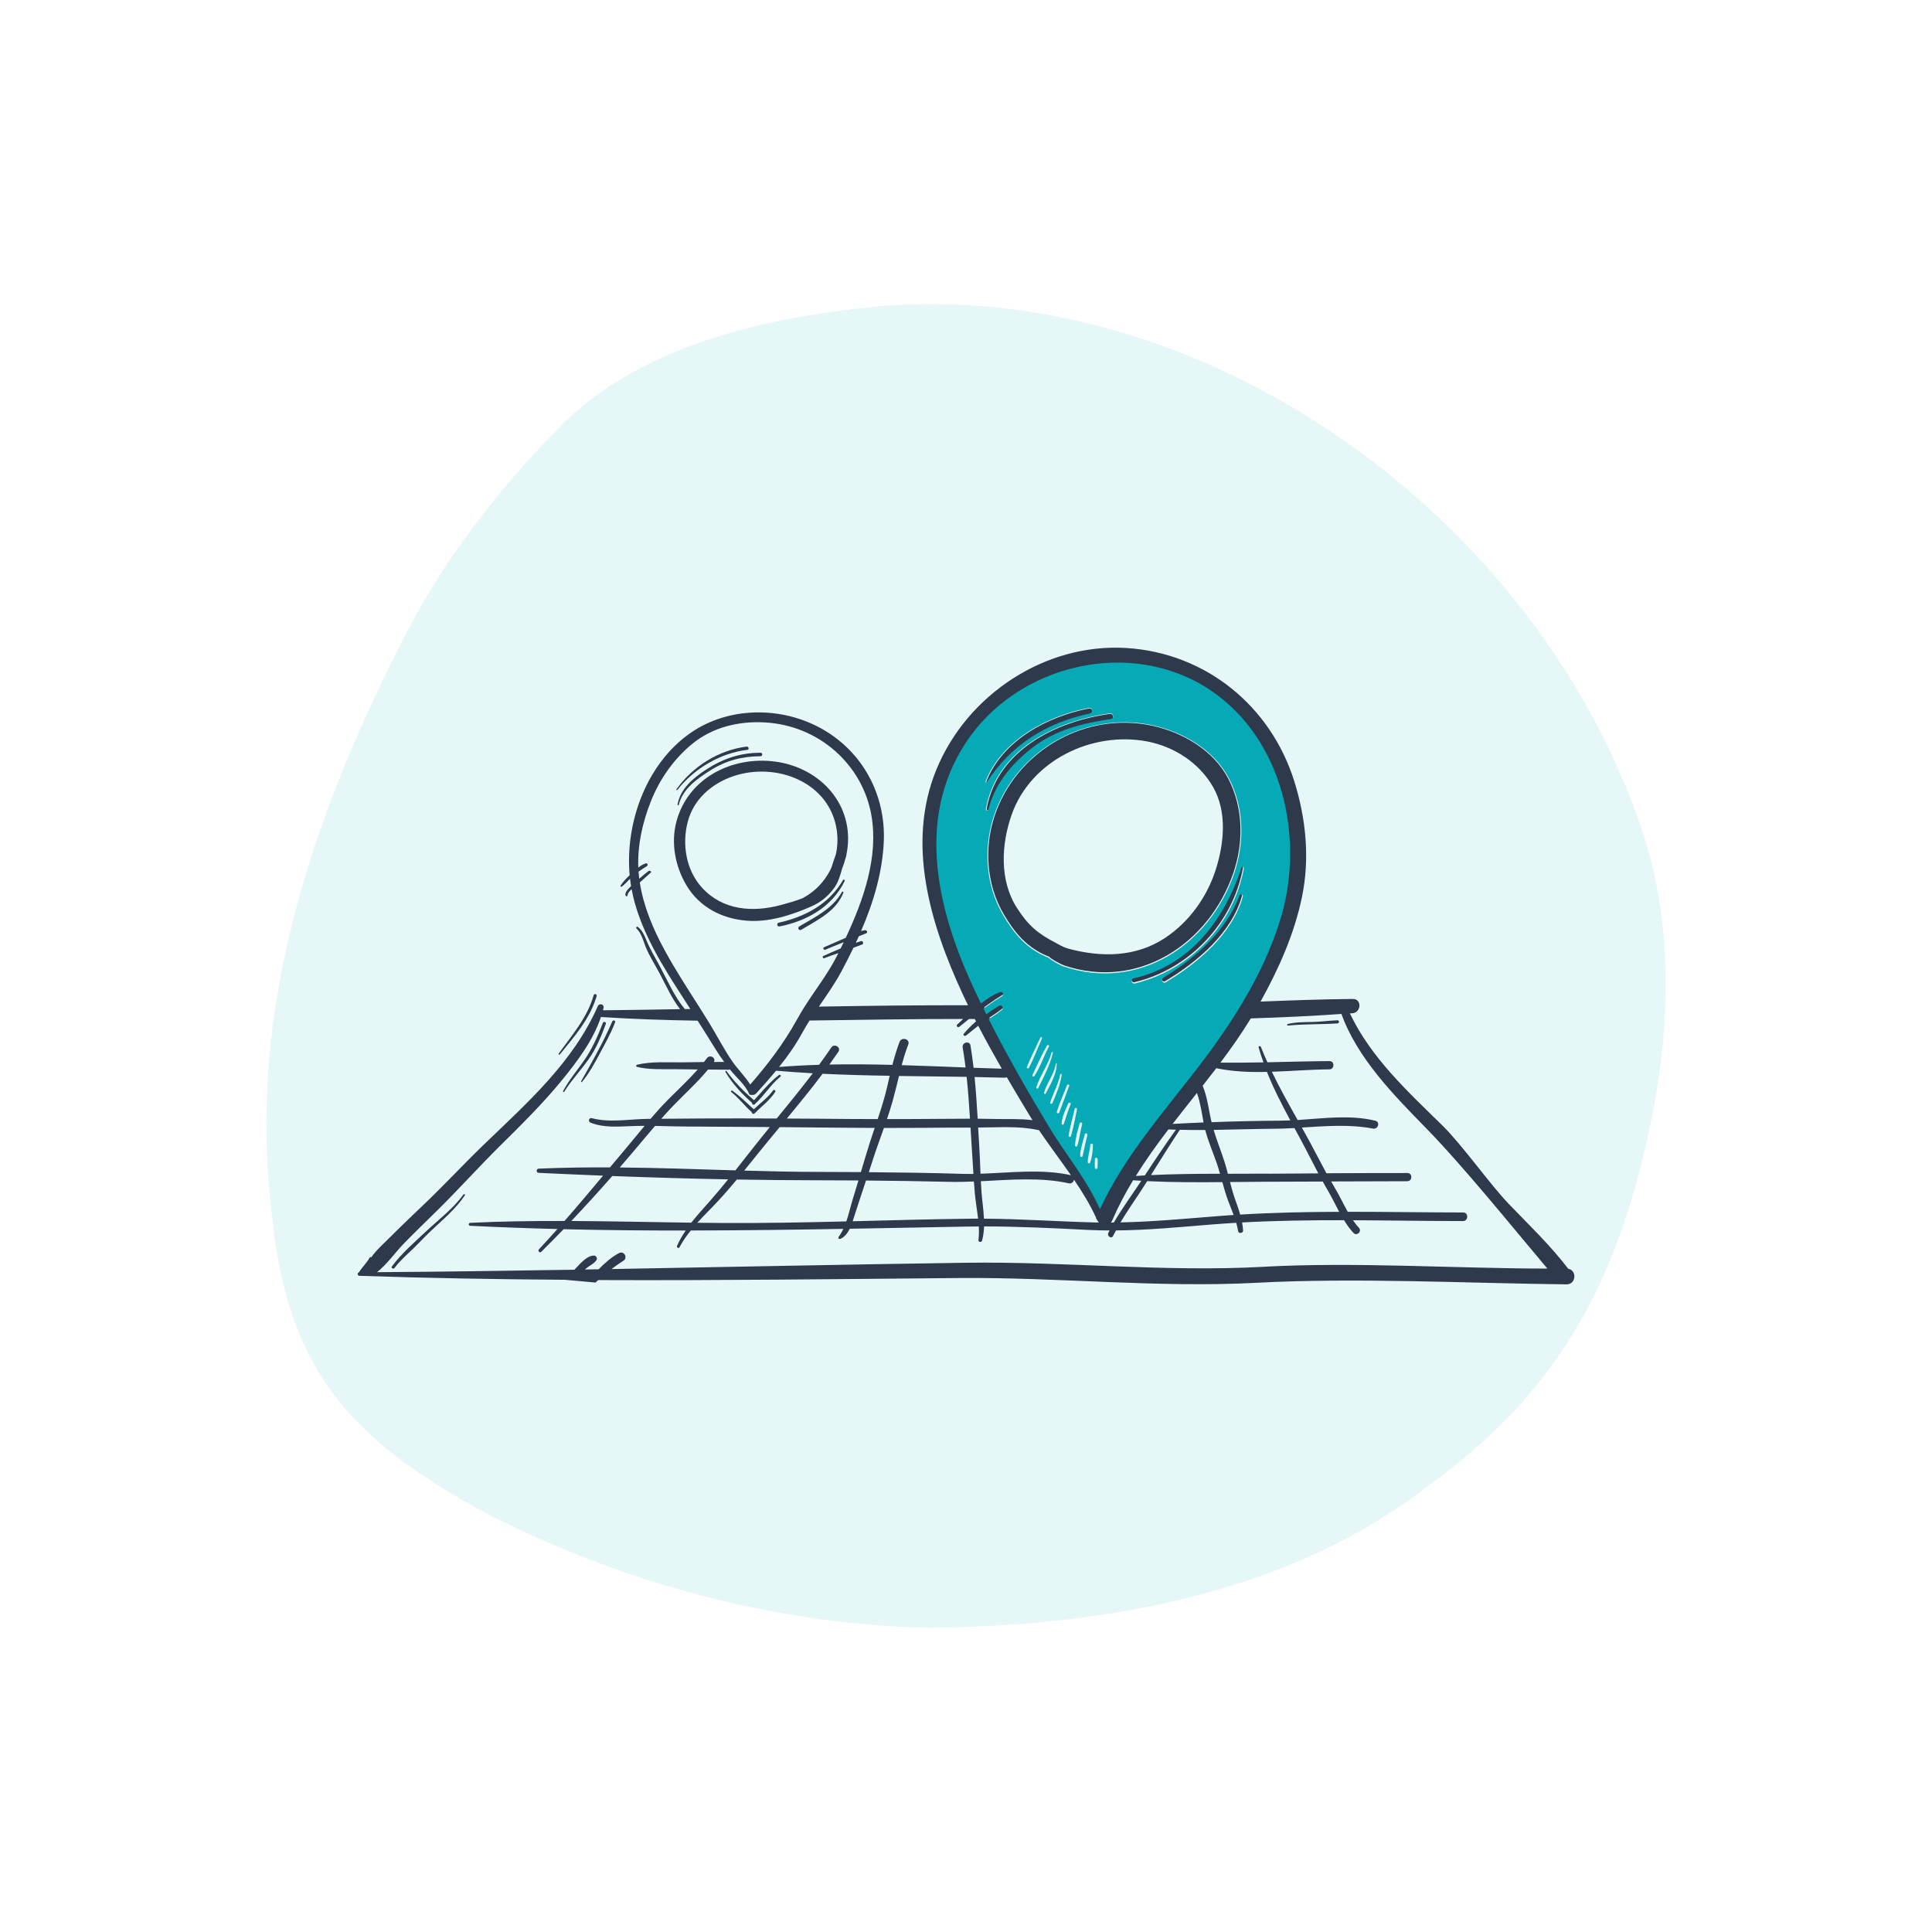 <svg xmlns="http://www.w3.org/2000/svg" id="Calque_1" data-name="Calque 1" viewBox="0 0 500 500"><defs><style>      .cls-1, .cls-2 {        fill: #06aab7;      }      .cls-2 {        opacity: .1;      }      .cls-3 {        fill: #2e394b;      }    </style></defs><path class="cls-2" d="M424.67,214.06c10.03,28.95,7.13,60.84-.63,89.99-9.18,34.61-24.87,59.08-54.03,80.16-36.37,28.49-84.28,36.53-129.41,37.08h-.01c-39.54-.85-78.97-11.42-114.17-29.33-36.44-19.72-52.62-37.79-56.34-80.33-5.77-50.17,10.52-99.48,33.02-143.72,10.68-21.97,25.8-41.41,42.98-58.67,21.67-20.65,52.91-27.17,81.81-30.02,85.24-6.9,169.68,55.18,196.79,134.83Z"></path><g><path class="cls-3" d="M210.04,234.55c2.41-1.05,4.38-2.71,5.9-4.83,1.04-1.46,1.51-3.2,2-4.93.37-.92.68-1.86.92-2.82.02-.05.04-.09.06-.14.09-.21.12-.42.12-.61.06-.27.11-.55.16-.82,2.02-12.16-6.97-21.77-18.59-23.3-11.15-1.47-22.51,4.22-25.54,15.47-1.5,5.58-.33,11.68,2.6,16.58,3.37,5.64,9.15,8.6,15.56,9.12,5.79.47,11.6-1.44,16.83-3.72ZM181.67,229.72c-4.17-4.58-5.22-11.32-3.65-17.16,1.55-5.76,6.17-9.76,11.66-11.65,11.15-3.83,25.12,1.46,26.89,14.04.29,2.08.19,4.17-.25,6.16-.43,1.12-.76,2.26-1.13,3.39-1.23,2.69-3.14,5.07-5.65,6.83-.6.42-1.22.8-1.86,1.14-1.87.75-3.85,1.27-5.6,1.75-7.33,1.98-15.07,1.36-20.4-4.49Z"></path><path class="cls-3" d="M218.17,227.77c-3.63,6.22-9.77,9.48-16.65,11.03-.63.14-.39,1.09.23.96,7.11-1.4,13.6-5.09,16.84-11.73.14-.29-.26-.55-.43-.27Z"></path><path class="cls-3" d="M217.89,230.85c-2.41,4.36-6.93,6.45-11.03,8.9-.56.33-.08,1.22.48.89,4.21-2.55,9.01-4.75,10.93-9.61.09-.23-.27-.39-.38-.18Z"></path><path class="cls-3" d="M175.35,208.2c-.04.2.27.31.32.1.96-4.09,4.7-6.72,8.04-8.85,4.08-2.6,8.27-3.71,13.1-3.74.58,0,.61-.9.03-.9-5.27,0-9.72,1.52-14.11,4.37-3.28,2.13-6.68,4.96-7.38,9.02Z"></path><path class="cls-3" d="M175.31,204.43c4.31-5.52,11.13-9.56,18.11-10.37.55-.06.35-.91-.21-.84-7.23.9-13.97,5.15-18.15,11.06-.11.16.14.3.25.16Z"></path><path class="cls-3" d="M195.15,284.74c-2.64-2.23-5.09-4.75-7.13-7.54-.12-.16-.39.04-.29.21,1.84,3.05,4.21,5.66,6.89,7.99-.07.34.35.68.68.39,2.44-2.18,4.12-5.07,6.67-7.16.28-.23-.1-.62-.38-.41-2.45,1.85-4.35,4.3-6.45,6.52Z"></path><path class="cls-3" d="M200.06,282.22c-1.36,1.89-3.3,3.27-4.98,4.87-1.81-1.66-3.57-3.39-5.56-4.83-.23-.17-.46.2-.24.38,1.94,1.52,3.41,3.55,5.26,5.17.01.34.44.65.75.33,1.8-1.84,3.92-3.36,5.33-5.56.24-.37-.32-.7-.57-.36Z"></path><path class="cls-3" d="M154.11,331.92c.24-.22.48-.43.71-.64,31.08.13,62.15-.25,93.26-.53,25.73-.24,51.47,2.59,77.17,1.23,25.87-1.37,54.24.12,80.17.41,2.5.03,2.72-3.66.45-4.02-4.58-6.01-10.09-11.28-15.32-16.71-4.93-5.11-12.14-15.36-17.21-20.34-8.96-8.78-18.57-17.59-23.98-29.05.21-.02.41-.03.62-.04,2.33-.18,2.54-3.72.11-3.7-7.95.07-15.91.37-23.86.68,4.71-8.52,8.68-17.35,10.69-26.93,2.11-10.01,1.08-20.36-1.95-30.06-6.13-19.59-23.01-33.26-43.49-34.52-21.05-1.29-41.22,12.13-49.14,31.45-7.89,19.24-1.54,40.06,6.72,57.95.47,1.03.97,2.04,1.47,3.06-12.87-.03-25.74.13-38.61.35,2.02-2.95,4.09-5.86,5.8-9.04,1.09-2.03,2.14-4.09,3.15-6.19.76-.28,1.52-.56,2.27-.86.49-.2.17-1.02-.33-.86-.44.14-.89.29-1.33.44.26-.56.52-1.12.77-1.69.64-.26,1.29-.52,1.93-.78.5-.2.13-.84-.31-.8-.34.04-.68.12-1.03.23,3.23-7.48,5.58-15.33,5.89-23.41.44-11.67-5.27-22.81-15.91-28.86-10.54-5.98-24.32-5.88-34.24,1.08-11.4,8-16.83,23.28-15.63,36.74-.87.81-1.73,1.71-2.34,2.68-.13.21.14.4.32.26.76-.59,1.43-1.33,2.12-2.02.07.64.16,1.28.26,1.91-.74.68-1.82,1.79-1.37,2.5.12.2.46.15.46-.11,0-.51.48-1.08,1.06-1.61.11.62.24,1.24.38,1.85,2.27,9.55,7.71,18.18,13.05,26.42.59.91,1.17,1.83,1.76,2.74-.47,0-.95.02-1.42.02-2.8-3.35-4.53-7.52-6.6-11.33-1.17-2.16-2.44-4.24-3.36-6.52-.52-1.28-1.1-2.57-2.21-3.43-.25-.19-.57.21-.34.42,1.27,1.2,1.71,3.07,2.33,4.65.99,2.5,2.55,4.86,3.8,7.24,1.61,3.06,3.03,6.26,5.15,8.99-6.65.12-13.31.22-19.96.29.05-.19.11-.39.15-.58.23-1-1.09-1.37-1.49-.46-6.42,14.55-18.21,24.95-29.47,35.79-5.22,5.03-10.14,10.35-15.38,15.36-2.89,2.75-5.78,5.5-8.6,8.32-1.67,1.67-3.73,3.47-5.18,5.5-.14-.07-.33-.07-.41.09-.76,1.38-1.94,2.45-2.76,3.79-.46.14-.44.89.11.91,17.73.6,35.46.9,53.19,1.03M148.54,331.24c1.2,0,2.4.02,3.6.02M94.42,329.25s0,0,0,0c0,0,0,0,0,0h0ZM250.09,192.47c13.29-20.43,42.54-27.35,62.98-13.69,18.61,12.43,24.25,37.85,18.17,58.39-2.31,7.79-5.86,15.21-10.08,22.24-.87,1.45-1.77,2.88-2.69,4.3-2.83,4.35-5.87,8.55-8.99,12.58-8.92,11.53-18.64,22.6-24.81,35.91-3.32-7.56-8.92-14.23-13.13-21.22-5.37-8.92-10.56-17.96-15.27-27.25-.06-.13-.13-.25-.2-.38,1.17-.77,2.37-1.52,3.44-2.42.26-.22.25-.53.11-.77-.17-.28-.52-.47-.85-.27-.14.08-.28.18-.42.26-.96.58-1.94,1.22-2.9,1.92-.24-.48-.48-.95-.71-1.43.23-.17.48-.33.72-.5,1.31-.94,2.65-1.84,4.06-2.7.67-.4.13-1.31-.57-1.04-1.73.68-3.33,1.73-4.85,2.93-.59-1.22-1.18-2.44-1.76-3.68-9.3-19.94-15.15-43.39-2.25-63.22ZM303.47,290.87c2.08-2.68,4.19-5.34,6.3-8.01.88,2.47,1.23,5.05,1.71,7.63-2.67.11-5.35.23-8.02.38ZM311.91,292.44c.76,2.91,2,5.75,2.98,8.57.32.91.59,1.84.85,2.76-5.96,0-11.93.06-17.87.34,2.47-3.92,4.9-7.87,7.47-11.72,2.19.05,4.37.07,6.56.05ZM304.33,292.37c-2.79,3.87-5.44,7.83-8.04,11.82-.78.04-1.56.1-2.34.15,2.59-4.16,5.45-8.14,8.43-12.05.65.03,1.3.06,1.96.08ZM295.37,305.59c-2.38,3.6-4.95,7.06-7.1,10.79-.26,0-.52.01-.78.01.14-.16.27-.35.37-.58,1.55-3.61,3.38-7.04,5.38-10.36.71.05,1.41.09,2.12.13ZM296.09,306.94c.27-.42.53-.84.8-1.26,6.46.31,12.97.31,19.46.25.32,1.18.65,2.36,1.03,3.52.57,1.7,1.27,3.32,1.88,4.98-1.27.08-2.54.17-3.81.28-8.49.67-16.97,1.47-25.47,1.65,1.91-3.22,4.08-6.25,6.11-9.42ZM318.33,305.91c3.28-.03,6.56-.07,9.83-.08,4.72-.02,9.45-.03,14.17-.05.42.76.84,1.53,1.29,2.28,1.03,1.74,1.95,3.68,2.96,5.56-8.55.02-17.09.2-25.63.71-.37-1.35-.85-2.67-1.33-4.02-.51-1.45-.91-2.92-1.3-4.4ZM328.2,303.74c-3.46.03-6.94.02-10.42.03-.28-1.09-.58-2.18-.93-3.26-.88-2.71-1.95-5.36-2.76-8.09,5.28-.08,10.56-.26,15.83-.3,1.68-.01,3.38-.09,5.09-.18.55,1.01,1.09,2.01,1.63,3.02,1.56,2.89,3.01,5.82,4.54,8.71-4.33.03-8.65.05-12.98.09ZM331.57,290.03c-6,.03-12.01.17-18.02.39-.76-3.2-1.04-6.36-2.3-9.43,1.18-1.51,2.36-3.02,3.52-4.54,4.22.89,8.66,1.06,13.11.96,1.72,4.31,3.85,8.45,6.06,12.55-.79.03-1.59.06-2.38.06ZM225.79,300.45c.92-2.87,1.96-5.7,2.97-8.54,3.39,0,6.79,0,10.18-.03,4.08-.04,8.15-.07,12.23-.06.09,1.55.19,3.09.29,4.64.16,2.45.3,4.9.46,7.35-.99.01-1.98.01-2.96-.02-8.04-.25-16.08-.36-24.12-.43.32-.97.64-1.94.96-2.91ZM222.8,303.34c-3.72-.02-7.44-.04-11.15-.05-6.34-.01-12.69-.16-19.05-.34,1.26-1.54,2.51-3.09,3.75-4.64,1.79-2.22,3.61-4.42,5.43-6.61,2.44.02,4.89.04,7.33.07,5.75.06,11.51.11,17.26.13-.4,1.18-.8,2.37-1.18,3.56-.83,2.62-1.62,5.25-2.4,7.88ZM242.07,289.57c-4.17.04-8.35.05-12.52.05.53-1.55,1.03-3.11,1.47-4.69.6-2.15,1.11-4.32,1.64-6.47,5.84.09,11.69.14,17.51.23.38,3.6.63,7.21.86,10.83-2.99,0-5.97.02-8.95.05ZM229.52,281.58c-.64,2.73-1.49,5.39-2.37,8.04-4.94,0-9.89-.04-14.83-.09-2.9-.03-5.79-.04-8.69-.05,3.16-3.81,6.29-7.64,9.26-11.59,5.78.28,11.57.43,17.37.52-.25,1.05-.49,2.11-.74,3.16ZM201.03,289.47c-6.32-.03-12.64-.04-18.96-.01-3.65.01-7.29.05-10.94.08,1.06-1.19,2.13-2.37,3.24-3.52,2.99-3.08,6.15-5.92,8.86-9.22,1.74.02,3.49.04,5.23.04.16,0,.3-.03.42-.08,1.62,2.03,3.98,3.95,4.98,6.3.13.31.46.37.75.29.37.08.77-.02,1.11-.4,1.8-1.99,3.51-3.9,5.12-5.85,3.16.27,6.33.49,9.51.66-3.01,3.98-6.17,7.84-9.33,11.7ZM178.82,291.55c6.8.03,13.61.08,20.41.13-1.47,1.81-2.93,3.62-4.37,5.45-1.51,1.92-3.02,3.85-4.54,5.76-9.97-.3-19.96-.66-29.93-.75.99-1.15,1.98-2.3,2.96-3.45,2.06-2.42,4.09-4.88,6.17-7.3,3.1.05,6.21.16,9.3.17ZM188.44,305.22c-1.48,1.82-2.97,3.62-4.51,5.37-1.7,1.94-3.45,3.83-5.02,5.84-10.34-.14-20.7-.39-31.05-.44,3.61-3.81,7.13-7.69,10.6-11.64,9.99.38,19.99.68,29.98.87ZM185.88,310.78c1.66-1.79,3.25-3.64,4.82-5.52,6.44.11,12.87.18,19.3.19,4.05,0,8.11.02,12.16.05-.47,1.59-.95,3.17-1.44,4.76-.6,1.93-1.03,3.93-1.69,5.84-10.61.26-21.22.47-31.85.41-2.24-.01-4.48-.03-6.72-.06,1.76-1.93,3.65-3.76,5.42-5.67ZM221.11,314.69c.98-3.06,2-6.11,3.01-9.17,7.17.06,14.35.16,21.52.34,2.1.05,4.24,0,6.4-.09.07,1.04.16,2.07.25,3.11.2,2.2.59,4.35.84,6.51-.47,0-.93,0-1.4,0-10.36.12-20.71.41-31.06.67.16-.47.3-.94.44-1.37ZM253.02,289.53c-.21-3.61-.45-7.21-.8-10.8,2.59.05,5.18.11,7.76.18.22,0,.41-.05.57-.13,2,3.43,4.04,6.83,6.09,10.21.19.31.38.61.57.91-3.26-.42-6.53-.22-9.83-.31-1.46-.04-2.91-.06-4.36-.07ZM268.54,292.44c.12.03.23.03.33.02,2.63,3.9,5.56,7.75,8.29,11.68-7.68-1.69-15.59-.63-23.41-.38-.1-2.43-.17-4.86-.33-7.28-.1-1.56-.19-3.12-.28-4.68,5.04,0,10.47-.45,15.39.63ZM276.6,306.24c.73.16,1.25-.37,1.35-.94,2.13,3.15,4.11,6.37,5.67,9.74,0,.33.39.88.77,1.33-.36,0-.71,0-1.07,0-9.58-.23-19.09-.94-28.67-.97-.06-1.34-.2-2.68-.36-4.05-.22-1.87-.35-3.76-.45-5.65,7.65-.38,15.47-1.07,22.76.54ZM249.26,263.72c-.52.49-1.03.97-1.53,1.43-.38.35.15.9.54.58.84-.68,1.67-1.34,2.5-2.01.4,0,.79,0,1.19,0,.11,0,.22,0,.32,0,.1.2.2.41.31.61-1.17,1.02-2.26,2.1-3.17,3.22-.28.34.26.7.56.46,1.07-.85,2.12-1.7,3.19-2.54,1.94,3.75,4,7.45,6.1,11.11-2.43-.07-4.87-.15-7.31-.24-.22-1.93-.48-3.86-.8-5.78-.22-1.32-2.25-.8-2.02.52.3,1.72.54,3.45.75,5.18-5.49-.21-11.01-.44-16.53-.6.48-1.8,1.02-3.59,1.7-5.34.55-1.42-1.73-2.08-2.26-.67-.74,1.95-1.33,3.94-1.85,5.94-5.44-.14-10.88-.2-16.3-.09.79-1.09,1.56-2.19,2.32-3.3.78-1.15-1.06-2.26-1.83-1.11-1.02,1.52-2.09,3-3.17,4.48-3.46.1-6.91.29-10.35.56,2.23-2.77,4.26-5.64,6.05-8.92.58-1.06,1.2-2.08,1.84-3.1,13.25-.16,26.5-.42,39.73-.4ZM168.53,225.72c-.05-.19-.15-.26-.32-.34-.16-.07-.34.01-.46.11-.79.61-1.56,1.26-2.32,1.92-.08-.61-.13-1.21-.18-1.83.7-.49,1.43-.95,2.17-1.43.35-.22.17-.86-.28-.72-.7.23-1.35.63-1.95,1.09-.22-5.81,1.08-11.63,3.22-17.05,2.27-5.75,5.92-11.05,10.84-15.04,5.22-4.24,11.95-5.85,18.7-5.47,14.01.78,25.24,10.93,27.55,23.95,1.91,10.73-1.96,21.88-6.62,31.79-1.88.81-3.76,1.62-5.62,2.45-.42.19-.08.79.34.62,1.57-.66,3.15-1.29,4.74-1.92-.26.54-.52,1.08-.78,1.61-1.52.62-3.01,1.28-4.48,1.95-.32.14-.11.7.22.57,1.21-.47,2.44-.9,3.67-1.33-.13.25-.25.51-.38.76-2.37,4.68-5.61,8.75-8.39,13.16-.6.95-1.19,1.92-1.73,2.91-.12.23-.25.44-.38.66-3.39,6.06-7.3,11.21-11.94,16.54-1.28-2.06-3.18-3.93-4.52-5.84-2.25-3.19-3.96-6.66-6-9.97-.15-.24-.3-.48-.45-.73-.64-1.03-1.28-2.05-1.93-3.08-3.19-5.03-6.46-10.02-9.3-15.25-2.95-5.44-5.44-11.33-6.37-17.43M326.99,327.85c-25.69,1.41-51.42-1.42-77.14-1.05-30.53.44-61.06,1.09-91.59,1.63.98-.75,1.99-1.46,3.06-2.14,1.24-.78.2-2.67-1.12-1.99-1.98,1.03-3.69,2.6-5.28,4.19-1.18.02-2.36.04-3.54.06.14-.12.28-.25.42-.37.85-.71,1.95-1.12,2.56-2.06.32-.49-.07-1.18-.65-1.18-1.9,0-3.7,2.29-4.92,3.52-.04.04-.09.09-.13.14-17.03.28-34.06.52-51.08.64,2.62-2.08,4.73-5.16,7.08-7.56,2.8-2.87,5.69-5.65,8.54-8.46,5.44-5.36,10.54-11.05,15.96-16.43,5.61-5.56,11.27-11.11,16.27-17.24,3.95-4.84,8.08-10.29,10.09-16.35,8.33.54,16.68.82,25.03.95,1.5,2.35,2.98,4.7,4.44,7.08.75,1.23,1.57,2.42,2.42,3.59-.89,0-1.77.01-2.66.02.65-1.05-1.03-2.02-1.79-.99-.26.34-.52.68-.79,1.01-1.92.02-3.85.05-5.77.07-3.77.05-7.87-.28-11.55.63-.27.07-.29.48,0,.54,3.21.8,6.73.57,10.02.61,1.9.02,3.8.05,5.7.07-2.4,2.71-5.06,5.18-7.63,7.76-1.59,1.6-3.11,3.29-4.59,5.02-.25,0-.5,0-.75,0-4.71.06-9.83,1.05-14.43-.18-.77-.21-1.05.88-.34,1.16,3.33,1.32,6.85,1.04,10.36.9,1.21-.05,2.42-.07,3.63-.07-1.63,1.96-3.24,3.94-4.87,5.87-1.37,1.62-2.73,3.25-4.09,4.88-6.15-.03-12.3.05-18.43.32-.7.03-.73,1.06-.02,1.09,5.55.26,11.1.51,16.66.73-3.29,3.94-6.6,7.87-9.98,11.73-8.14-.02-16.28.08-24.4.48-.49.02-.51.74-.01.76,7.53.38,15.05.65,22.58.84-1.58,1.77-3.17,3.53-4.79,5.26-.38.41.2,1.03.61.63,1.96-1.93,3.88-3.88,5.78-5.84,10.53.25,21.07.35,31.6.34-.85,1.24-1.62,2.55-2.24,3.95-.19.42.41.82.63.38.82-1.56,1.83-2.98,2.93-4.34,13.16-.02,26.32-.19,39.48-.42-.35.73-.75,1.43-1.24,2.1-.23.31.18.62.47.49,1.13-.51,1.87-1.49,2.42-2.62,10.07-.18,20.14-.38,30.21-.56,1.06-.02,2.13-.03,3.19-.03.06,1.16.06,2.33-.09,3.52-.07.54.8.66.94.14.32-1.23.47-2.45.52-3.67,9.03,0,18.01.45,27.04.91,1.81.09,3.63.13,5.44.13-.11.21-.23.42-.33.64-.41.84.83,1.63,1.24.78.24-.48.49-.95.74-1.42,8.35-.07,16.7-.89,25-1.56,2.04-.16,4.08-.3,6.12-.42.2.7.37,1.4.49,2.14.12.73,1.33.58,1.29-.15-.05-.71-.14-1.4-.26-2.08,8.79-.48,17.59-.59,26.39-.58.73,1.2,1.53,2.33,2.46,3.31.86.9,2.24-.43,1.39-1.34-.56-.6-1.06-1.27-1.54-1.96,9.49.04,18.99.21,28.47.21,1.43,0,1.47-2.22.04-2.22-9.95-.01-19.91-.18-29.87-.18-1.22-2.17-2.29-4.49-3.51-6.49-.27-.45-.53-.91-.79-1.36,6.57-.02,13.14-.05,19.71-.06,1.37,0,1.41-2.12.04-2.12-6.99,0-13.97.02-20.96.06-1.5-2.74-2.9-5.54-4.4-8.29-.64-1.19-1.3-2.36-1.96-3.54,6.17-.39,12.4-.88,18.4.27,1.32.25,1.95-1.71.6-2.04-6.53-1.58-13.38-.6-20.09-.18-2.31-4.12-4.63-8.24-6.68-12.49,5.04-.16,10.09-.59,14.88-.62,1.38,0,1.42-2.15.04-2.14-5.37.04-10.71.2-16.06.31-.59-1.31-1.16-2.62-1.69-3.97-.14-.35-.69-.24-.58.15.36,1.3.78,2.57,1.23,3.84-3.7.07-7.41.11-11.12.07,2.78-3.71,5.45-7.49,7.86-11.45,7.83-.24,15.65-.6,23.45-1.15,4.13,11.47,13.56,21.01,21.86,29.51,9.9,10.14,22.28,25.54,31.44,36.39-23.68-.02-49.82-1.77-73.46-.47Z"></path><path class="cls-3" d="M257.94,209.66c-3.4,8.76-2.89,19.06,1.95,27.15,2.67,4.46,5.81,8.53,11.67,10.81.23.46,3.14,2,3.78,2.22,19.2,6.5,37.43-5.52,43.76-23.66,2.8-8.02,2.72-17.04-1.21-24.64-3.83-7.41-11.96-12.09-19.88-13.76-16.83-3.55-33.93,6.01-40.07,21.87ZM296.76,191.86c7.06,1.31,13.63,5.56,17.2,11.84,3.63,6.39,2.85,14.41.75,21.13-2.27,7.27-6.98,13.86-13.37,18.02-7.48,4.87-16.31,4.94-24.66,2.71-.69-.18-1.57-.44-3.44-1.55-4.76-2.44-7.17-4.57-10.03-9-4.6-7.12-4.1-16.48-1.4-24.16,4.95-14.04,20.73-21.63,34.96-18.99Z"></path><path class="cls-3" d="M293.31,252.88c-.85.19-.53,1.52.32,1.31,14.19-3.39,25.45-15.22,28.05-29.63.07-.38-.46-.56-.58-.18-4.46,13.49-13.27,25.26-27.79,28.5Z"></path><path class="cls-3" d="M320.54,231.61c-3.27,9.05-11.6,16.28-19.59,21.14-.72.44-.1,1.59.63,1.15,8.26-4.92,17.12-12.38,19.84-22.02.16-.58-.68-.83-.88-.27Z"></path><path class="cls-3" d="M255.35,209.3c-.08.42.54.63.65.2,1.63-6.52,5.83-11.62,11.04-15.7,6.13-4.8,13-6.45,20.51-7.6.95-.15.58-1.57-.35-1.44-13.88,1.93-29.04,9.29-31.85,24.54Z"></path><path class="cls-3" d="M255.61,202.43c6.36-9.71,15.27-15.21,26.54-17.67.91-.2.57-1.58-.34-1.4-10.68,2.04-22.41,8.26-26.54,18.91-.08.2.23.33.34.16Z"></path><path class="cls-3" d="M119.94,309.12c-2.59,3.64-6.34,6.43-9.58,9.47-3.03,2.85-6.46,5.79-8.93,9.15-.3.41.37.81.67.41,1.37-1.85,3.09-3.34,4.74-4.92,1.56-1.49,3.01-3.1,4.58-4.58,3.08-2.93,6.51-5.73,8.88-9.3.15-.23-.2-.44-.36-.22Z"></path><path class="cls-3" d="M346.14,264.05c-2.25.09-4.47.4-6.73.44-2.07.04-4.14.02-6.15.53-.22.06-.19.43.05.4,4.25-.43,8.55-.27,12.82-.56.52-.03.54-.83.01-.81Z"></path><path class="cls-3" d="M144.88,272.9c3.72-4.62,7.68-9.06,9.46-14.86,0,0,0,0,0-.01l.08-.25c.15-.5-.64-.73-.78-.23-1.64,5.83-5.61,10.33-9.05,15.13-.12.17.15.39.28.23Z"></path><path class="cls-3" d="M146.01,282.55c1.85-2.97,4.27-5.52,6.29-8.37,1.96-2.76,3.34-6.03,4.49-9.2.18-.5-.59-.71-.78-.23-1.28,3.35-2.73,6.64-4.78,9.6-1.85,2.69-3.97,5.13-5.51,8.03-.1.19.17.35.28.17Z"></path><path class="cls-3" d="M150.61,280.01c1.83-2.17,3.2-4.73,4.54-7.22,1.44-2.68,2.96-5.38,4.04-8.23.18-.47-.54-.66-.73-.22-2.32,5.35-5.18,10.44-8.07,15.49-.08.14.11.31.22.18Z"></path></g><path class="cls-1" d="M313.23,178.6c-20.58-13.74-50.01-6.78-63.39,13.78-12.98,19.95-7.09,43.56,2.27,63.63.58,1.24,1.17,2.47,1.77,3.7,1.53-1.21,3.14-2.26,4.88-2.95.7-.28,1.24.64.57,1.05-1.42.86-2.77,1.77-4.09,2.72-.24.17-.48.33-.72.51.24.48.48.96.72,1.44.97-.7,1.96-1.34,2.92-1.93.14-.09.28-.18.42-.26.34-.2.69-.02.86.27.14.24.15.55-.11.77-1.08.9-2.28,1.65-3.46,2.43.06.13.13.25.2.38,4.74,9.35,9.96,18.44,15.37,27.43,4.24,7.04,9.88,13.75,13.22,21.36,6.21-13.4,15.99-24.54,24.97-36.15,3.14-4.06,6.2-8.29,9.05-12.67.93-1.43,1.83-2.87,2.7-4.33,4.24-7.08,7.82-14.55,10.14-22.39,6.12-20.67.45-46.26-18.29-58.77ZM255.06,202.25c4.16-10.72,15.97-16.98,26.72-19.04.92-.18,1.26,1.21.34,1.41-11.35,2.47-20.32,8.02-26.72,17.78-.11.17-.42.05-.34-.16ZM255.14,209.32c2.82-15.35,18.09-22.76,32.06-24.7.94-.13,1.31,1.3.35,1.45-7.56,1.16-14.48,2.81-20.65,7.65-5.24,4.11-9.47,9.24-11.11,15.8-.11.43-.73.22-.65-.2ZM265.75,276.13c1.07-2.58,2.35-5.1,3.52-7.63.11-.24.53-.05.42.19-1.14,2.55-2.12,5.21-3.43,7.68-.15.28-.63.06-.51-.23ZM267.21,278.17c1.19-2.54,2.37-5.16,3.76-7.59.18-.32.66-.02.48.3-1.37,2.45-2.19,5.26-3.76,7.59-.21.32-.64.02-.49-.31ZM268.2,281.39c1.02-3.14,3.07-5.82,3.97-9.03.06-.22.38-.11.33.1-.77,3.17-2.37,6.24-3.82,9.14-.14.28-.58.06-.48-.22ZM270.64,282.99c-.13.26-.51.06-.44-.2.74-2.65,2.64-4.72,3.05-7.53.02-.13.2-.13.21,0,.09,2.63-1.67,5.45-2.82,7.73ZM271.8,285.31c.77-2.47,2.09-4.69,2.59-7.26.04-.21.4-.15.37.06-.33,2.55-1.39,5.03-2.41,7.37-.14.33-.66.19-.55-.17ZM273.51,287.72c.72-2.34,1.75-4.58,2.63-6.86.13-.35.69-.18.56.17-.86,2.29-1.71,4.59-2.56,6.88-.15.39-.75.21-.62-.19ZM274.74,290.76c.13-1.79,1-3.58,1.73-5.19.17-.38.8-.19.62.19-.74,1.67-1.18,3.38-1.76,5.1-.11.31-.61.25-.59-.1ZM276.58,293.92c.29-2.35,1.08-4.65,1.56-6.97.08-.39.66-.2.58.18-.45,2.29-.92,4.64-1.56,6.89-.09.32-.63.24-.59-.1ZM278.23,296.45c.08-1.9.67-3.9,1.2-5.72.12-.41.74-.22.63.19-.51,1.84-.67,3.81-1.26,5.62-.1.31-.58.24-.57-.09ZM281.4,293.77c-.44,1.8-.83,3.61-1.24,5.42-.08.36-.65.25-.63-.11.09-1.87.75-3.71,1.22-5.52.11-.43.75-.22.65.2ZM282.11,300.88c-.12.33-.59.25-.59-.1-.04-1.49.59-2.99.65-4.49.02-.44.7-.42.69.02-.04,1.45-.24,3.2-.74,4.57ZM284.04,302.19c-.04.46-.68.43-.71-.02-.04-.73.01-1.47.03-2.2,0-.46.71-.43.71.02,0,.73.03,1.47-.03,2.2ZM275.26,250.14c-.65-.22-3.57-1.77-3.8-2.24-5.9-2.3-9.06-6.4-11.75-10.89-4.88-8.14-5.38-18.51-1.97-27.33,6.18-15.96,23.4-25.59,40.34-22.02,7.97,1.68,16.15,6.39,20.01,13.85,3.96,7.65,4.03,16.73,1.22,24.8-6.37,18.25-24.72,30.36-44.05,23.81ZM321.64,232.06c-2.74,9.7-11.66,17.21-19.97,22.16-.73.44-1.36-.72-.63-1.16,8.04-4.89,16.42-12.16,19.72-21.28.2-.56,1.05-.31.89.27ZM293.67,254.52c-.85.2-1.18-1.13-.32-1.32,14.61-3.25,23.48-15.1,27.97-28.68.13-.39.66-.2.59.18-2.62,14.51-13.95,26.41-28.23,29.82Z"></path></svg>